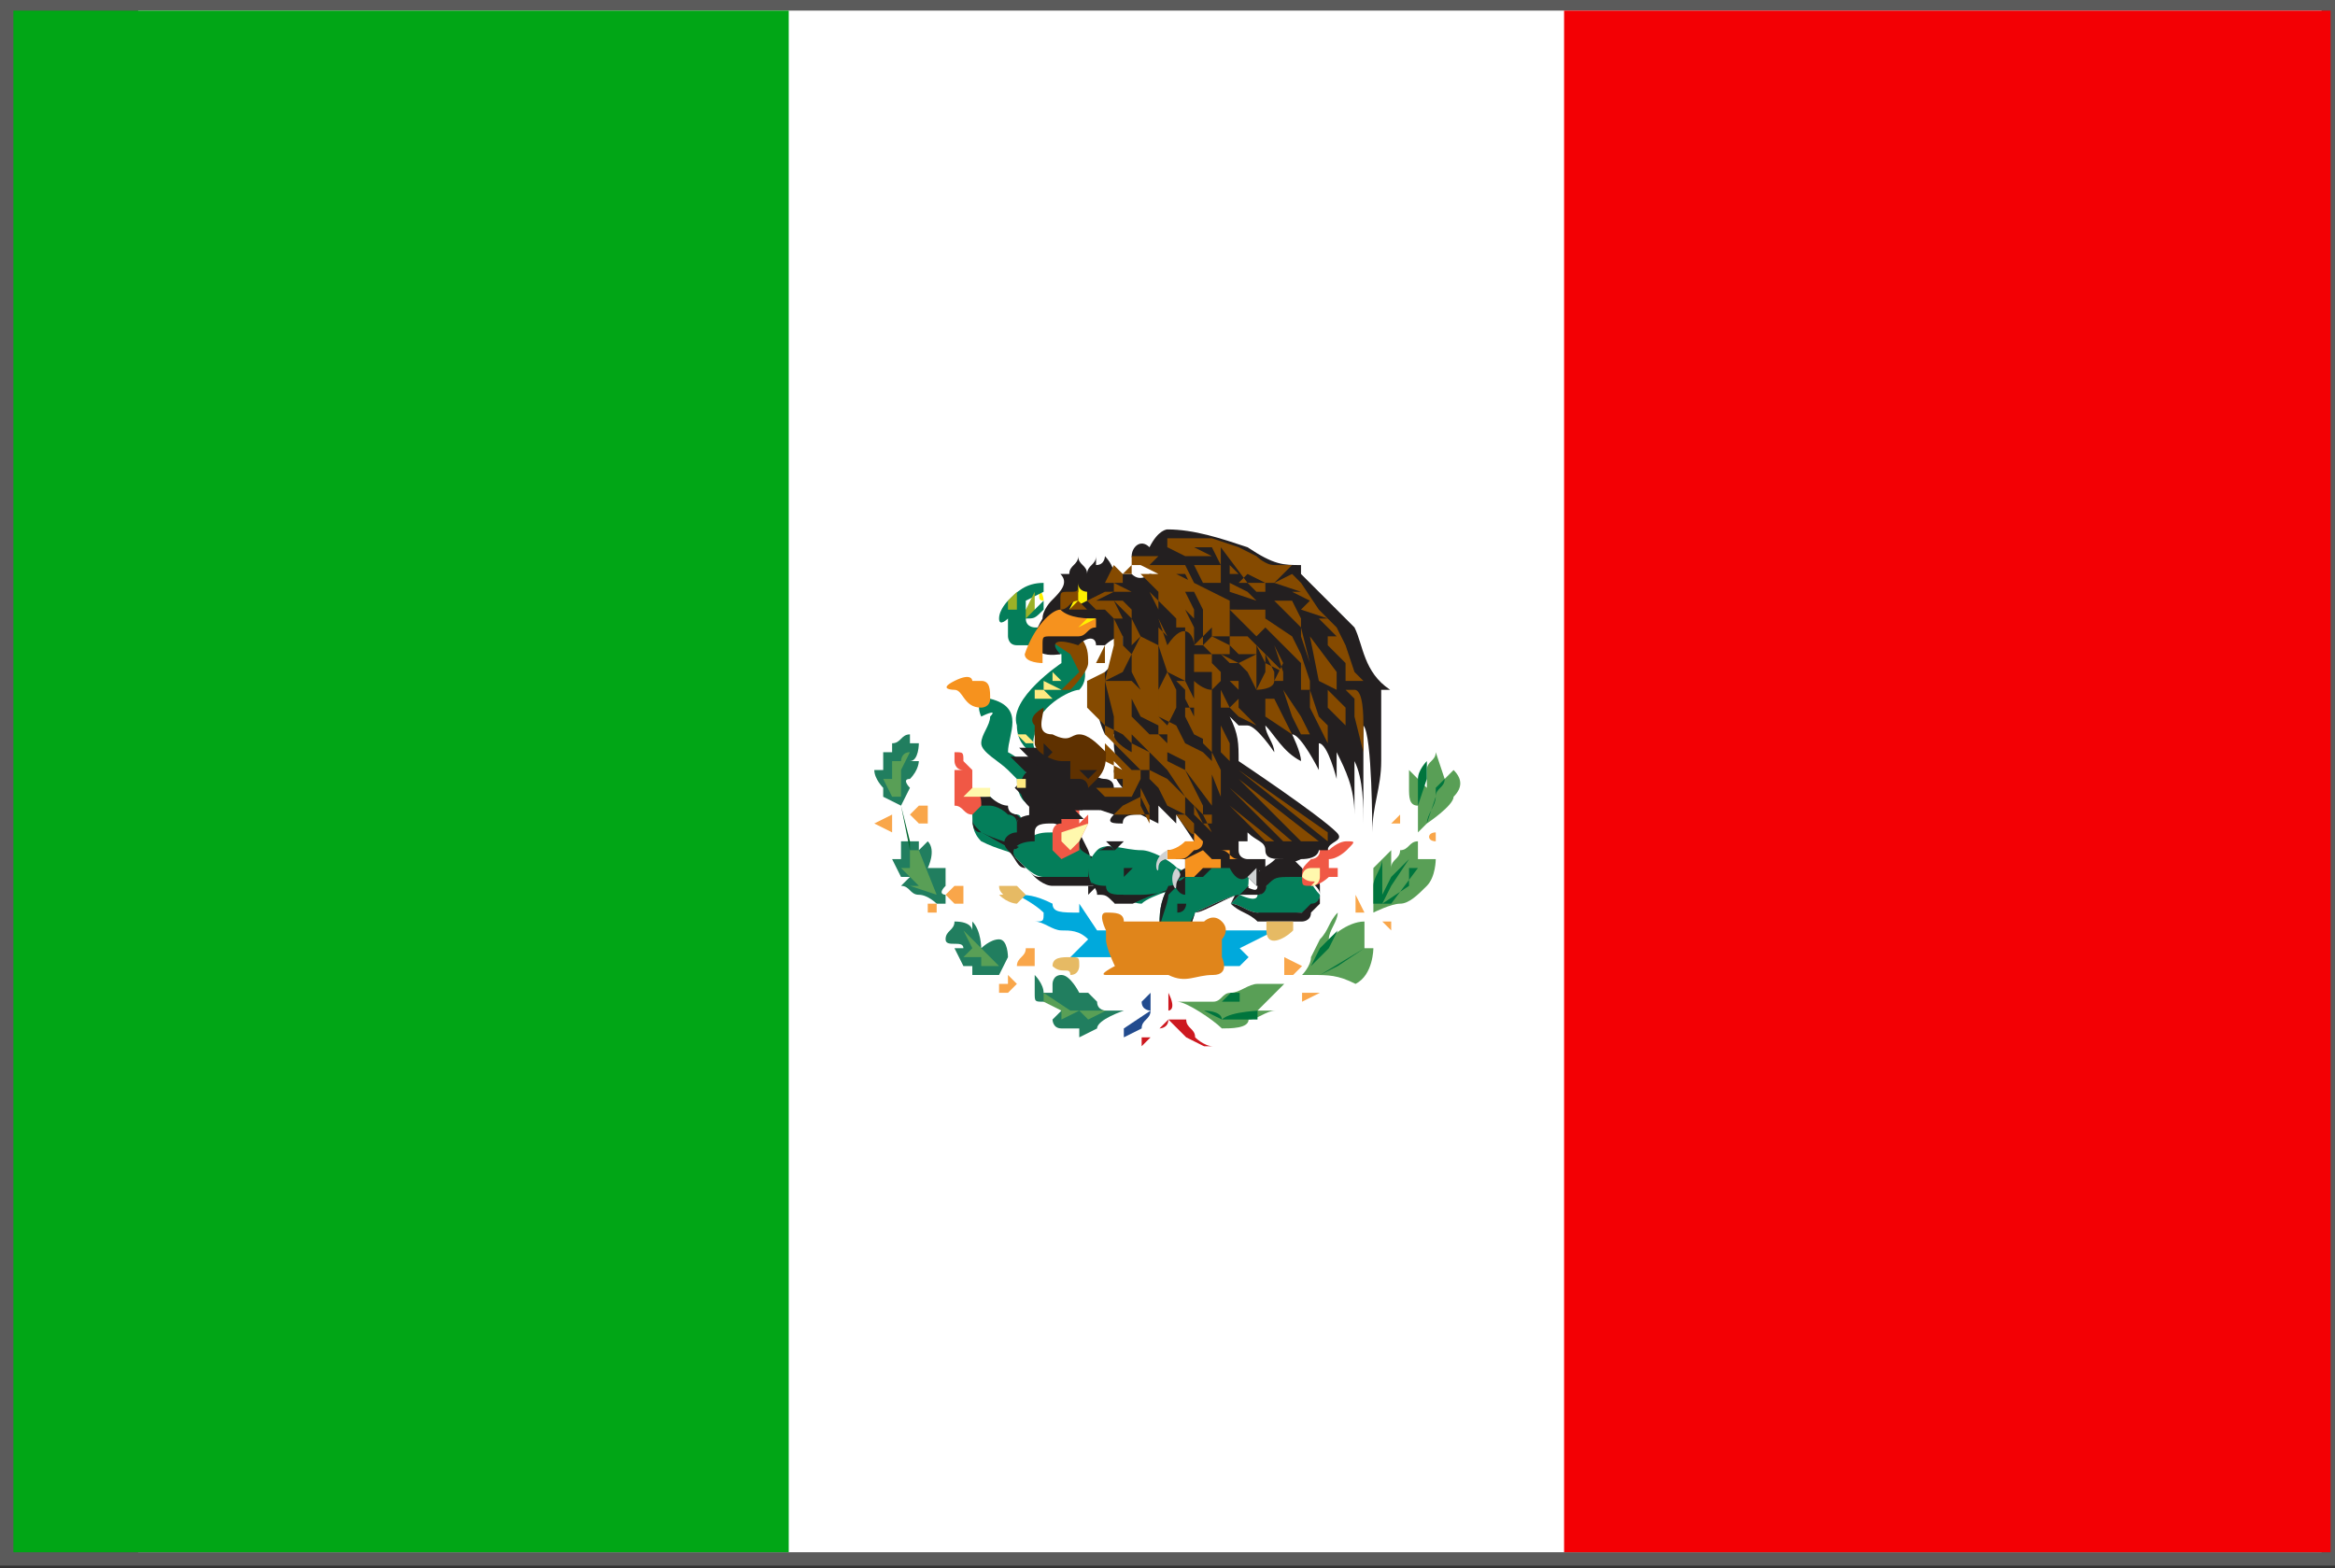 <?xml version="1.0" encoding="utf-8"?>
<!-- Generator: Adobe Illustrator 22.0.1, SVG Export Plug-In . SVG Version: 6.00 Build 0)  -->
<svg version="1.1" id="Capa_1" xmlns="http://www.w3.org/2000/svg" xmlns:xlink="http://www.w3.org/1999/xlink" x="0px" y="0px"
	 viewBox="0 0 26.2 17.6" style="enable-background:new 0 0 26.2 17.6;" xml:space="preserve">
<rect x="0" y="0" width="26.2" height="17.6" fill="#333333" stroke="none"/>
<style type="text/css">
	.st0{fill:none;stroke:#5B5B5B;stroke-width:0.3;stroke-miterlimit:10;}
	.st1{fill:#FFFFFF;}
	.st2{fill:#01A616;}
	.st3{fill:#F30004;}
	.st4{fill:#00A9DC;}
	.st5{fill:#047E5A;}
	.st6{fill:#231F20;}
	.st7{fill:#FFF100;}
	.st8{fill:#854A00;}
	.st9{fill:#F6921E;}
	.st10{fill:#FFEA81;}
	.st11{fill:#9CB127;}
	.st12{fill:#F05845;}
	.st13{fill:#FFF8AD;}
	.st14{fill:#E0851B;}
	.st15{fill:#E6BA64;}
	.st16{fill:#217E5F;}
	.st17{fill:#F9A64A;}
	.st18{fill:#8E5630;}
	.st19{fill:#00652E;}
	.st20{fill:#599F56;}
	.st21{fill:#00753D;}
	.st22{fill:#224B8E;}
	.st23{fill:#CD181F;}
	.st24{fill:#D0D2D3;}
	.st25{fill:#F6921E;stroke:#231F20;stroke-width:0.3;stroke-miterlimit:22.926;}
	.st26{fill:#5F3100;}
</style>
<g id="Grupo_13" transform="translate(0.15 0.119)">
	<rect id="Rectángulo_150" x="0" y="0" class="st0" width="25.9" height="17.3"/>
	<g id="Grupo_12" transform="translate(0)">
		<rect id="Rectángulo_151" x="1.4" y="0" class="st1" width="24.5" height="17.3"/>
		<rect id="Rectángulo_152" x="0" y="0" class="st2" width="8.7" height="17.3"/>
		<rect id="Rectángulo_153" x="17.4" y="0" class="st3" width="8.6" height="17.3"/>
		<g id="Grupo_11" transform="translate(9.66 5.822)">
			<path id="Trazado_98" class="st4" d="M2.7,4.5l-0.2,0L2.3,4.2l0,0.1C2.1,4.3,2,4.3,2,4.2C1.8,4.1,1.7,4.1,1.6,4.1
				c0,0,0.2,0.1,0.3,0.2c0,0.1,0,0.1-0.1,0.1c0.1,0,0.2,0.1,0.3,0.1c0.1,0,0.2,0,0.3,0.1L2.2,4.8c0.1,0,0.1,0,0.2,0h0.3L2.7,4.5z"/>
			<path id="Trazado_99" class="st4" d="M3.8,4.5l0.7,0L4.1,4.7l0.1,0.1L4.1,4.9H3.5L3.8,4.5z"/>
			<path id="Trazado_100" class="st5" d="M4.1,4.1c0,0,0.2,0.1,0.2,0c0.1,0,0.1-0.2,0.2-0.2s0.2-0.1,0.2-0.1C4.9,3.9,4.9,4,5,4.1
				c0,0.1-0.1,0.2-0.2,0.2c-0.1,0-0.3,0.1-0.5,0C4.2,4.3,4.1,4.2,4,4.2L4.1,4.1z"/>
			<path id="Trazado_101" class="st6" d="M4.1,4C4.1,4,4.1,4,4.1,4c0.1,0,0.2,0.1,0.2,0c0,0,0,0,0-0.1c0-0.1,0.1-0.1,0.2-0.2
				c0,0,0.1,0,0.1,0c0,0,0.1,0,0.1,0c0,0,0.1,0.1,0.1,0.1C4.9,4,5,4,5,4.1c0,0,0,0.1-0.1,0.1c0,0-0.1,0.1-0.1,0.1
				c-0.1,0-0.2,0-0.3,0H4.3C4.2,4.3,4.1,4.2,4,4.2l0,0L4.1,4L4.1,4z M4.1,4.1L4.1,4.1L4,4.2c0.1,0.1,0.2,0.1,0.3,0.2
				c0.1,0,0.1,0,0.2,0c0.1,0,0.2,0,0.3,0c0,0,0.1,0,0.1-0.1c0,0,0.1-0.1,0.1-0.1c0-0.1,0-0.1,0-0.2c0-0.1-0.1-0.1-0.1-0.1
				c0,0-0.1,0-0.1,0c0,0-0.1,0-0.1,0C4.5,3.9,4.5,3.9,4.4,4c0,0,0,0.1-0.1,0.1C4.3,4.1,4.2,4.1,4.1,4.1z"/>
			<path id="Trazado_102" class="st5" d="M1.7,3.5c-0.1-0.1,0-0.3-0.1-0.3S1.3,3,1.3,3c-0.1,0-0.2,0.1-0.2,0.2s0,0.2,0.1,0.3
				c0.2,0.1,0.3,0.1,0.5,0.2L1.7,3.5z"/>
			<path id="Trazado_103" class="st6" d="M1.7,3.5c0,0,0-0.1,0-0.1c0-0.1,0-0.1-0.1-0.2c0,0-0.1,0-0.1-0.1C1.4,3.1,1.3,3,1.3,3
				c0,0,0,0-0.1,0c-0.1,0-0.1,0-0.1,0.1v0.1c0,0.1,0,0.1,0.1,0.2c0.2,0.1,0.3,0.1,0.5,0.2L1.7,3.5L1.7,3.5z M1.7,3.4L1.7,3.4
				c0,0,0,0.1,0,0.1l0,0l0,0.1l0,0c-0.2,0-0.3-0.1-0.5-0.2c-0.1,0-0.1-0.1-0.1-0.2V3.2c0-0.1,0.1-0.1,0.1-0.1c0,0,0,0,0.1,0
				c0,0,0.1,0,0.2,0.1c0,0,0.1,0,0.1,0.1C1.6,3.2,1.7,3.3,1.7,3.4L1.7,3.4z"/>
			<path id="Trazado_104" class="st5" d="M2.5,3.7C2.4,3.7,2.4,3.6,2.3,3.5S2.1,3.4,2,3.4c-0.1,0-0.2,0-0.3,0.1S1.5,3.6,1.6,3.7
				c0.1,0.1,0.2,0.2,0.3,0.2c0.2,0,0.4,0,0.6,0L2.5,3.7z"/>
			<path id="Trazado_105" class="st6" d="M2.5,3.7C2.4,3.7,2.4,3.7,2.5,3.7C2.3,3.6,2.3,3.6,2.3,3.5L2.2,3.5C2.1,3.4,2.1,3.3,2,3.3
				H2c-0.1,0-0.2,0-0.2,0.1c0,0,0,0,0,0.1C1.6,3.5,1.5,3.6,1.6,3.7c0.1,0.1,0.1,0.1,0.2,0.2c0,0,0.1,0.1,0.2,0.1c0.1,0,0.5,0,0.6,0
				L2.5,3.7L2.5,3.7z M2.4,3.6L2.4,3.6C2.4,3.7,2.4,3.7,2.4,3.6L2.4,3.6l0.1,0.3l0,0c-0.2,0-0.4,0-0.6,0c-0.1,0-0.1,0-0.2-0.1
				c-0.1,0-0.1-0.1-0.2-0.2c-0.1-0.1,0-0.2,0.1-0.2c0,0,0,0,0-0.1c0-0.1,0.2-0.1,0.2-0.1H2c0.1,0,0.1,0.1,0.2,0.1c0,0,0,0,0.1,0.1
				L2.4,3.6z"/>
			<path id="Trazado_106" class="st5" d="M3.6,3.9L3.4,3.8C3.3,3.7,3.1,3.6,3,3.6c-0.2,0-0.4-0.1-0.5,0C2.5,3.6,2.4,3.7,2.4,3.8
				s0,0.2,0.2,0.3C2.7,4.1,2.9,4.2,3,4.2C3.1,4.1,3.5,4,3.5,4L3.6,3.9z"/>
			<path id="Trazado_107" class="st6" d="M3.6,3.9L3.4,3.8l0,0C3.3,3.7,3.1,3.6,3,3.6c-0.1,0-0.2,0-0.3,0c-0.1,0-0.1,0-0.2,0
				c0,0-0.1,0.1-0.1,0.1c0,0,0,0.1,0,0.1c0,0,0,0,0,0C2.4,4,2.5,4,2.5,4.1c0.1,0,0.1,0,0.2,0.1c0.1,0,0.2,0,0.2,0
				C3.1,4.1,3.4,4,3.5,4L3.6,3.9L3.6,3.9z M3.4,3.8L3.4,3.8l0.2,0.1l0,0L3.5,4l0,0c0,0-0.3,0.1-0.5,0.1c-0.1,0-0.2,0-0.2,0
				c-0.1,0-0.2,0-0.2-0.1C2.4,4,2.4,3.9,2.4,3.9c0,0,0,0,0,0c0-0.1,0-0.1,0-0.2c0,0,0.1-0.1,0.1-0.1c0.1,0,0.1-0.1,0.2,0
				c0.1,0,0.2,0,0.3,0C3.1,3.6,3.3,3.7,3.4,3.8L3.4,3.8z"/>
			<path id="Trazado_108" class="st7" d="M1.8,0.6c0,0,0.1,0.1,0.1,0.2C1.8,0.8,1.9,0.7,1.8,0.6C1.8,0.6,1.8,0.6,1.8,0.6L1.8,0.6z"
				/>
			<path id="Trazado_109" class="st5" d="M1.9,0.7c0,0,0-0.2,0-0.1C1.7,0.6,1.6,0.7,1.5,0.8c0,0-0.1,0.1-0.1,0.2S1.5,1,1.5,1
				c0,0.1,0,0.1,0,0.2c0,0,0,0.1,0.1,0.1h0.3c0.1,0,0.1,0.1,0.2,0.1c0,0,0,0.1,0,0.1c0,0,0,0,0,0c0,0-0.6,0.4-0.5,0.7
				c0,0.3,0.3,0.4,0.5,0.4c0,0-0.4,0-0.3-0.3c0-0.3,0.4-0.5,0.5-0.5c0.1-0.1,0.1-0.3-0.1-0.5c0,0,0,0,0,0C1.9,1.1,1.9,1.1,1.9,1.1
				c0,0,0,0-0.1,0c0,0-0.1,0-0.1-0.1l0,0c0.1,0,0.1,0,0.2-0.1c0,0,0-0.1,0-0.1c0,0-0.1,0.1-0.1,0.1c0,0-0.1,0-0.1,0c0,0,0,0,0-0.1
				L1.9,0.7L1.9,0.7z"/>
			<path id="Trazado_110" class="st8" d="M2.1,1.8c0,0,0.1,0,0.1,0c0,0,0.2-0.2,0.2-0.3c0-0.1,0-0.2-0.1-0.3C2.2,1.1,2.1,1.1,2,1.1
				l-0.1,0l0,0.1l0.3,0.2l0.1,0.2L2.1,1.8z"/>
			<path id="Trazado_111" class="st5" d="M1.9,2.9c-0.1,0-0.1,0-0.1,0c0-0.1-0.1-0.1-0.1-0.2c0-0.1-0.2-0.2-0.2-0.2
				c0-0.2,0.2-0.5-0.2-0.6c-0.2,0-0.1,0.2-0.1,0.2S1.4,2,1.3,2.1C1.3,2.2,1.2,2.3,1.2,2.4c0,0.1,0.2,0.2,0.3,0.3
				c0,0,0.1,0.1,0.1,0.1c0,0.3,0.2,0.4,0.5,0.2C2.3,2.9,1.9,2.9,1.9,2.9z"/>
			<path id="Trazado_112" class="st9" d="M1.2,2c0,0,0.1,0,0.1-0.1c0-0.1,0-0.2-0.1-0.2c0,0,0,0-0.1,0c0,0,0-0.1-0.2,0s0,0.1,0,0.1
				C1,1.8,1,2,1.2,2C1.1,1.9,1.1,2,1.2,2z"/>
			<path id="Trazado_113" class="st10" d="M1,1.8L1,1.8L1,1.8L1,1.8z"/>
			<path id="Trazado_114" class="st10" d="M1.1,1.8L1.1,1.8L1.1,1.8L1.1,1.8L1.1,1.8z"/>
			<path id="Trazado_115" class="st10" d="M1.2,1.8L1.2,1.8L1.2,1.8L1.2,1.8z"/>
			<path id="Trazado_116" class="st10" d="M1.3,1.9l0.1,0L1.3,1.9L1.3,1.9L1.3,1.9L1.3,1.9z"/>
			<path id="Trazado_117" class="st10" d="M1.4,2L1.4,2l0.1-0.1L1.4,2L1.4,2L1.4,2z"/>
			<path id="Trazado_118" class="st10" d="M1.4,2.1L1.4,2.1L1.4,2.1L1.4,2.1L1.4,2.1L1.4,2.1z"/>
			<path id="Trazado_119" class="st10" d="M1.3,2.1L1.3,2.1l0.1,0L1.3,2.1L1.3,2.1z"/>
			<path id="Trazado_120" class="st10" d="M1.4,2.2L1.4,2.2l-0.1,0L1.4,2.2L1.4,2.2z"/>
			<path id="Trazado_121" class="st10" d="M1.3,2.2l0.1,0l0.1,0L1.3,2.2L1.3,2.2z"/>
			<path id="Trazado_122" class="st10" d="M1.4,2.3H1.3H1.4L1.4,2.3z"/>
			<path id="Trazado_123" class="st10" d="M1.3,2.4L1.3,2.4L1.3,2.4L1.3,2.4z"/>
			<path id="Trazado_124" class="st10" d="M1.4,2.5l0,0.1L1.4,2.5L1.4,2.5L1.4,2.5z"/>
			<path id="Trazado_125" class="st10" d="M1.5,2.7L1.5,2.7L1.5,2.7l0-0.1L1.5,2.7L1.5,2.7L1.5,2.7z"/>
			<path id="Trazado_126" class="st10" d="M1.5,2.5L1.5,2.5L1.5,2.5L1.5,2.5z"/>
			<path id="Trazado_127" class="st10" d="M1.5,2.7L1.5,2.7L1.5,2.7L1.5,2.7z"/>
			<path id="Trazado_128" class="st10" d="M1.7,2.9L1.7,2.9l0,0.1L1.7,2.9L1.7,2.9z"/>
			<path id="Trazado_129" class="st10" d="M1.8,3L1.8,3L1.8,3.1l0-0.1L1.8,3L1.8,3L1.8,3z"/>
			<path id="Trazado_130" class="st10" d="M1.7,3L1.7,3L1.7,3L1.7,3L1.7,3z"/>
			<path id="Trazado_131" class="st10" d="M2.1,1.5L2.1,1.5l0.2,0.1L2.1,1.5L2.1,1.5L2.1,1.5z"/>
			<path id="Trazado_132" class="st10" d="M2,1.6l0,0.1h0.1l0,0L2,1.6L2,1.6z"/>
			<path id="Trazado_133" class="st10" d="M1.9,1.7l0,0.1l0.2,0L1.9,1.7L1.9,1.7l0.1,0L1.9,1.7L1.9,1.7z"/>
			<path id="Trazado_134" class="st10" d="M1.8,1.9L1.8,1.9l0-0.1l0.1,0L2,1.9L1.8,1.9L1.8,1.9z"/>
			<path id="Trazado_135" class="st10" d="M1.7,1.9L1.7,1.9L1.7,1.9L1.7,1.9l0.1,0l0,0.1l0-0.1L1.7,1.9L1.7,1.9z"/>
			<path id="Trazado_136" class="st10" d="M1.6,1.2h0.1H1.6L1.6,1.2z"/>
			<path id="Trazado_137" class="st10" d="M1.8,1.2L1.8,1.2L1.8,1.2L1.8,1.2z"/>
			<path id="Trazado_138" class="st10" d="M1.7,1.1l0,0.1L1.7,1.1l-0.1,0L1.7,1.1L1.7,1.1L1.7,1.1z"/>
			<path id="Trazado_139" class="st10" d="M1.5,1L1.5,1l0.1,0L1.5,1L1.5,1L1.5,1z"/>
			<path id="Trazado_140" class="st6" d="M1.7,0.7L1.7,0.7L1.7,0.7L1.7,0.7z"/>
			<path id="Trazado_141" class="st11" d="M1.8,0.6L1.8,0.6L1.8,0.7L1.8,0.6z"/>
			<path id="Trazado_142" class="st11" d="M1.6,0.7L1.5,0.8c0,0,0,0.1,0,0.1h0.1L1.6,0.7L1.6,0.7z"/>
			<path id="Trazado_143" class="st11" d="M1.8,0.7L1.7,0.9l0,0.1l0.1-0.1L1.8,0.7z"/>
			<path id="Trazado_144" class="st11" d="M1.7,0.9L1.7,0.9L1.7,0.9C1.7,1,1.7,0.9,1.7,0.9z"/>
			<path id="Trazado_145" class="st6" d="M2.1,1.3L2.1,1.3L2.1,1.3L2.1,1.3z"/>
			<path id="Trazado_146" class="st6" d="M2.2,1.3C2.2,1.3,2.3,1.3,2.2,1.3L2.2,1.3L2.2,1.3z"/>
			<path id="Trazado_147" class="st6" d="M2.3,1.4L2.3,1.4L2.3,1.4L2.3,1.4z"/>
			<path id="Trazado_148" class="st6" d="M2.3,1.6L2.3,1.6L2.3,1.6L2.3,1.6L2.3,1.6z"/>
			<path id="Trazado_149" class="st5" d="M3.2,4.5c0-0.2,0-0.3,0.1-0.5C3.4,4,3.5,3.9,3.6,3.8l0.3-0.1l0.2,0c0,0,0.1,0.1,0.1,0.2
				c0,0.1,0,0.2-0.1,0.2c-0.1,0-0.5,0.2-0.5,0.2L3.5,4.6L3.2,4.5z"/>
			<path id="Trazado_150" class="st6" d="M3.2,4.5c0-0.2,0-0.3,0.1-0.5C3.4,4,3.5,3.9,3.6,3.8l0,0l0.3-0.1l0,0l0.2,0l0,0
				c0,0,0.1,0.1,0.1,0.2c0,0,0,0.1,0,0.1c0,0,0,0.1-0.1,0.1l0,0c-0.1,0-0.4,0.2-0.5,0.2L3.5,4.6l0,0L3.2,4.5L3.2,4.5z M3.3,4.1
				L3.3,4.1C3.3,4.2,3.2,4.4,3.2,4.5l0.3,0l0.1-0.2l0,0c0,0,0.4-0.2,0.5-0.2c0,0,0.1-0.1,0.1-0.1c0,0,0-0.1,0-0.1
				c0-0.1-0.1-0.2-0.1-0.2l-0.2,0L3.6,3.8C3.5,3.9,3.4,4,3.3,4.1z"/>
			<path id="Trazado_151" class="st6" d="M3.1,3.9L3.1,3.9L3,3.9L3.1,3.9L3.1,3.9z"/>
			<path id="Trazado_152" class="st6" d="M2.8,3.8c0,0,0.1,0,0.1,0L2.8,3.9L2.8,3.8z"/>
			<path id="Trazado_153" class="st6" d="M2.6,3.9c0,0,0.1,0,0.1,0L2.6,3.9L2.6,3.9z"/>
			<path id="Trazado_154" class="st6" d="M2.8,3.6C2.8,3.6,2.8,3.7,2.8,3.6l0.1,0L2.8,3.6z"/>
			<path id="Trazado_155" class="st6" d="M3,3.7C3,3.7,3.1,3.7,3,3.7L3,3.7L3,3.7z"/>
			<path id="Trazado_156" class="st6" d="M2.6,3.5c0,0,0.1,0.1,0.1,0.1c0,0,0.1-0.1,0.1-0.1L2.6,3.5z"/>
			<path id="Trazado_157" class="st6" d="M2.5,4H2.4c0,0,0,0.1,0,0.1C2.4,4.1,2.5,4,2.5,4z"/>
			<path id="Trazado_158" class="st6" d="M2.7,4.2c0,0,0.1-0.1,0.1-0.1c0,0-0.1,0-0.1,0C2.7,4.1,2.7,4.2,2.7,4.2z"/>
			<path id="Trazado_159" class="st6" d="M3.1,4.1C3.1,4.2,3.1,4.2,3.1,4.1L3.1,4.1L3.1,4.1z"/>
			<path id="Trazado_160" class="st6" d="M3.4,4.3c0,0,0-0.1,0-0.1c0,0,0.1,0,0.1,0S3.5,4.3,3.4,4.3L3.4,4.3z"/>
			<path id="Trazado_161" class="st6" d="M3.7,4.1L3.7,4.1L3.7,4.1L3.7,4.1z"/>
			<path id="Trazado_162" class="st6" d="M3.9,4.1C3.9,4.1,3.9,4.1,3.9,4.1l0.1,0L3.9,4.1z"/>
			<path id="Trazado_163" class="st6" d="M4,4C4,4,4,4,4,4l0.1,0L4,4L4,4z"/>
			<path id="Trazado_164" class="st6" d="M3.8,4.2L3.8,4.2L3.8,4.2L3.8,4.2z"/>
			<path id="Trazado_165" class="st6" d="M3.3,4.1C3.3,4.1,3.4,4.1,3.3,4.1L3.3,4.1L3.3,4.1z"/>
			<path id="Trazado_166" class="st6" d="M4.2,4.2c0,0,0,0.1,0,0.1L4.2,4.2L4.2,4.2z"/>
			<path id="Trazado_167" class="st6" d="M4.3,4.1L4.3,4.1L4.3,4.1L4.3,4.1z"/>
			<path id="Trazado_168" class="st6" d="M4.5,4.1L4.5,4.1L4.5,4.1L4.5,4.1z"/>
			<path id="Trazado_169" class="st6" d="M4.7,4L4.7,4L4.7,4L4.7,4z"/>
			<path id="Trazado_170" class="st6" d="M4.6,3.9L4.6,3.9L4.6,3.9L4.6,3.9L4.6,3.9z"/>
			<path id="Trazado_171" class="st6" d="M4.7,4.2C4.7,4.3,4.7,4.3,4.7,4.2L4.7,4.2L4.7,4.2z"/>
			<path id="Trazado_172" class="st6" d="M4.9,4.1L4.9,4.1L5,4.2L4.9,4.1L4.9,4.1z"/>
			<path id="Trazado_173" class="st6" d="M4.7,4.1L4.7,4.1l0.1,0L4.7,4.1L4.7,4.1z"/>
			<path id="Trazado_174" class="st6" d="M4.7,3.7l0,0.1L4.7,3.7L4.7,3.7z"/>
			<path id="Trazado_175" class="st6" d="M2.5,3.8L2.5,3.8L2.5,3.8L2.5,3.8z"/>
			<path id="Trazado_176" class="st6" d="M2.2,3.9L2.2,3.9L2.2,3.9L2.2,3.9z"/>
			<path id="Trazado_177" class="st6" d="M2,3.9C2,3.9,2.1,3.9,2,3.9L2,3.9L2,3.9z"/>
			<path id="Trazado_178" class="st6" d="M1.8,3.7C1.8,3.7,1.8,3.8,1.8,3.7h0.1H1.8z"/>
			<path id="Trazado_179" class="st6" d="M1.9,4L1.9,4L1.9,4L1.9,4L1.9,4z"/>
			<path id="Trazado_180" class="st6" d="M1.7,3.6L1.7,3.6L1.7,3.6L1.7,3.6z"/>
			<path id="Trazado_181" class="st6" d="M1.9,3.5L1.9,3.5L1.9,3.5L1.9,3.5z"/>
			<path id="Trazado_182" class="st6" d="M1.6,3.8L1.6,3.8L1.6,3.8L1.6,3.8z"/>
			<path id="Trazado_183" class="st6" d="M1.2,3.3L1.2,3.3L1.2,3.3L1.2,3.3z"/>
			<path id="Trazado_184" class="st6" d="M1,3.3l0.1,0.1l0,0L1,3.3z"/>
			<path id="Trazado_185" class="st6" d="M1.2,3.5L1.2,3.5L1.2,3.5L1.2,3.5z"/>
			<path id="Trazado_186" class="st6" d="M1.5,3.6L1.5,3.6L1.5,3.6L1.5,3.6z"/>
			<path id="Trazado_187" class="st6" d="M1.5,3.4L1.5,3.4L1.5,3.4L1.5,3.4z"/>
			<path id="Trazado_188" class="st6" d="M1.5,3.2L1.5,3.2L1.5,3.2L1.5,3.2z"/>
			<path id="Trazado_189" class="st6" d="M1.4,3.2L1.4,3.2L1.4,3.2L1.4,3.2z"/>
			<path id="Trazado_190" class="st6" d="M1.7,3.3L1.7,3.3L1.7,3.3L1.7,3.3z"/>
			<path id="Trazado_191" class="st6" d="M1.8,3.3L1.8,3.3L1.8,3.3L1.8,3.3z"/>
			<path id="Trazado_192" class="st12" d="M0.9,3C0.9,3,0.9,3,0.9,3c0,0.1,0,0.1,0,0.1c0.1,0,0.1,0.1,0.2,0.1l0.1-0.1
				c0-0.1,0-0.1-0.1-0.2c0,0,0-0.1,0-0.1l0-0.1H1.1L1.1,2.8l0-0.1c0,0-0.1-0.1-0.1-0.1c0-0.1,0-0.1-0.1-0.1c0,0,0,0.1,0,0.1
				c0,0,0,0.1,0.1,0.1l-0.1,0L0.9,3L0.9,3L0.9,3L0.9,3z"/>
			<path id="Trazado_193" class="st13" d="M0.9,2.8C0.9,2.8,0.9,2.8,0.9,2.8c0.1,0,0.1,0,0.1,0L0.9,2.8L0.9,2.8z"/>
			<path id="Trazado_194" class="st13" d="M1,2.8L1,2.8l0.1,0.1L1,2.8L1,2.8L1,2.8z"/>
			<path id="Trazado_195" class="st13" d="M1.1,2.7L1.1,2.7L1.1,2.7L1.1,2.7L1.1,2.7z"/>
			<path id="Trazado_196" class="st13" d="M1.1,2.9L1.1,2.9l0.2,0l0,0.1l-0.1,0L1,3L1.1,2.9L1.1,2.9z"/>
			<path id="Trazado_197" class="st12" d="M2,3.6c0-0.1,0-0.1,0-0.2c0,0,0-0.1,0.1-0.1c0,0,0-0.1,0-0.1s0.1,0,0.1,0v0l0,0h0
				c0,0,0-0.1,0.1-0.1s0,0,0,0L2.3,3.2l0,0l0,0.1l0.1-0.1l0,0.1L2.3,3.5l0,0c0,0,0,0.1,0,0.1L2.1,3.7L2,3.6z"/>
			<path id="Trazado_198" class="st13" d="M2.1,3.3L2.1,3.3L2.1,3.3L2.1,3.3L2.1,3.3z"/>
			<path id="Trazado_199" class="st13" d="M2.2,3.3L2.2,3.3L2.2,3.3L2.2,3.3L2.2,3.3L2.2,3.3z"/>
			<path id="Trazado_200" class="st13" d="M2.3,3.4L2.3,3.4L2.3,3.4L2.3,3.4L2.3,3.4z"/>
			<path id="Trazado_201" class="st13" d="M2.1,3.4l0,0.1l0.1,0.1l0.1-0.1l0.1-0.2L2.1,3.4L2.1,3.4z"/>
			<path id="Trazado_202" class="st13" d="M2.3,3.2L2.3,3.2L2.3,3.2L2.3,3.2z"/>
			<path id="Trazado_203" class="st12" d="M4.8,3.9c0-0.1,0-0.1,0.1-0.2c0,0,0.1,0,0.1-0.1l0,0c0,0,0-0.1,0-0.1c0,0,0.1,0.1,0.1,0.1
				s0,0,0,0s0.1-0.1,0.2-0.1s0.1,0,0,0.1c0,0-0.1,0.1-0.2,0.1c0,0,0,0.1,0,0.1s0.1,0,0.1,0l0,0.1l-0.1,0v0C5.1,3.9,5,4,4.9,4
				C4.8,4,4.8,4,4.8,3.9z"/>
			<path id="Trazado_204" class="st13" d="M5,3.7L5,3.7L5,3.7L5,3.7L5,3.7z"/>
			<path id="Trazado_205" class="st13" d="M5.1,3.8C5.1,3.8,5.1,3.7,5.1,3.8L5.1,3.8L5.1,3.8L5.1,3.8z"/>
			<path id="Trazado_206" class="st13" d="M5.1,3.8L5.1,3.8L5.1,3.8L5.1,3.8L5.1,3.8z"/>
			<path id="Trazado_207" class="st13" d="M4.8,3.9c0,0,0-0.1,0.1-0.1c0,0,0.1,0,0.1,0l0,0v0.1c0,0,0,0.1-0.1,0.1
				C5,3.9,4.9,4,4.8,3.9L4.8,3.9z"/>
			<path id="Trazado_208" class="st13" d="M5.2,3.7c0,0,0.1-0.1,0.1-0.1l0,0L5.2,3.7C5.3,3.7,5.2,3.7,5.2,3.7z"/>
			<path id="Trazado_209" class="st14" d="M2.8,4.4c0.2,0,0.3,0,0.5,0c0.1,0,0.4,0,0.4,0s0.1-0.1,0.2,0s0,0.2,0,0.2
				c0,0.1,0,0.1,0,0.2C3.9,4.8,4,5,3.8,5C3.6,5,3.5,5.1,3.3,5C3.1,5,2.8,5,2.8,5S2.7,5,2.6,5s0.1-0.1,0.1-0.1S2.6,4.7,2.6,4.6
				c0-0.1,0-0.1,0-0.1s-0.1-0.2,0-0.2C2.7,4.3,2.8,4.3,2.8,4.4z"/>
			<path id="Trazado_210" class="st15" d="M1.4,4c0.1,0,0.2,0,0.2,0c0,0,0.1,0.1,0.1,0.1L1.6,4.2c0,0-0.1,0-0.2-0.1
				C1.5,4.1,1.4,4.1,1.4,4z"/>
			<path id="Trazado_211" class="st15" d="M2,4.9c0-0.1,0.1-0.1,0.2-0.1c0.1,0,0.1,0,0.1,0.1c0,0,0,0.1-0.1,0.1C2.2,4.9,2.1,5,2,4.9
				L2,4.9z"/>
			<path id="Trazado_212" class="st15" d="M4.4,4.5c0,0,0-0.1,0-0.1c0.1,0,0.2,0,0.3,0c0,0,0,0.1,0,0.1l0,0C4.6,4.6,4.4,4.7,4.4,4.5
				z"/>
			<path id="Trazado_213" class="st16" d="M0.3,3.1L0.1,3l0-0.1C0.1,2.9,0,2.8,0,2.7l0.1,0l0-0.1l0-0.1c0,0,0.1,0,0.1,0
				c0,0,0-0.1,0-0.1c0.1,0,0.1-0.1,0.2-0.1c0,0,0,0.1,0,0.1s0.1,0,0.1,0s0,0.2-0.1,0.2c-0.1,0,0.1,0,0.1,0s0,0.1-0.1,0.2
				c-0.1,0,0,0.1,0,0.1L0.3,3.1L0.3,3.1z"/>
			<path id="Trazado_214" class="st16" d="M0.5,3.5L0.3,3.5c0,0,0,0.1,0,0.1c0,0,0,0.1,0,0.1l-0.1,0l0.1,0.2c0,0,0.1,0,0.1,0
				c0,0,0,0,0,0c0,0,0,0,0,0L0.3,4c0.1,0,0.1,0.1,0.2,0.1c0.1,0,0.2,0.1,0.2,0.1h0.1l0-0.1c0,0-0.1,0,0-0.1c0-0.1,0-0.1,0-0.2
				L0.6,3.8c0,0,0.1-0.2,0-0.3L0.5,3.6L0.5,3.5L0.5,3.5z"/>
			<path id="Trazado_215" class="st16" d="M0.9,4.4c0,0.1-0.1,0.1-0.1,0.2S1,4.6,1,4.7l-0.1,0L1,4.9h0.1l0,0.1L1,5l0,0l0.2,0l0.2,0
				L1.5,4.8h0c0,0,0-0.2-0.1-0.2S1.2,4.7,1.2,4.7s0-0.2-0.1-0.3L1.1,4.5C1.1,4.5,1.1,4.4,0.9,4.4z"/>
			<path id="Trazado_216" class="st16" d="M1.8,5L1.8,5c0,0.1,0,0.2,0,0.2c0,0.1,0,0.1,0.1,0.1c0,0,0,0,0,0c0.1,0,0.1,0,0.2,0.1
				L2,5.5c0,0,0,0.1,0.1,0.1c0,0,0,0,0,0c0.1,0,0.1,0,0.2,0h0.1L2.3,5.6v0.1c0,0,0.2-0.1,0.2-0.1c0-0.1,0.3-0.2,0.3-0.2
				s-0.2,0-0.2,0c0,0-0.1,0-0.1-0.1c0,0-0.1-0.1-0.1-0.1S2.3,5.2,2.3,5.2S2.2,5,2.1,5S2,5.1,2,5.1l0,0.1c0,0-0.1,0-0.1,0
				C1.9,5.1,1.8,5,1.8,5z"/>
			<path id="Trazado_217" class="st17" d="M0.2,3.2L0.2,3.2L0.2,3.2v0.2L0,3.3L0.2,3.2L0.2,3.2L0.2,3.2L0.2,3.2L0.2,3.2z"/>
			<path id="Trazado_218" class="st17" d="M0.5,3.3L0.4,3.2l0.1-0.1l0.1,0l0,0l0,0l0,0.1l0,0l0,0.1L0.5,3.3L0.5,3.3z"/>
			<path id="Trazado_219" class="st17" d="M0.8,4.1L0.8,4.1L0.9,4H1l0,0.1l0,0.1l-0.1,0L0.8,4.1L0.8,4.1z"/>
			<path id="Trazado_220" class="st17" d="M0.7,4.2L0.7,4.2l0,0.1l0,0H0.6l0,0l0-0.1h0L0.7,4.2L0.7,4.2L0.7,4.2z"/>
			<path id="Trazado_221" class="st17" d="M1.6,4.9L1.6,4.9h0.2l0-0.1l0-0.1l0,0l-0.1,0l0,0C1.7,4.8,1.6,4.8,1.6,4.9
				C1.6,4.9,1.6,4.9,1.6,4.9z"/>
			<path id="Trazado_222" class="st17" d="M1.6,5.1L1.5,5v0.1l-0.1,0l0,0.1l0.1,0L1.6,5.1L1.6,5.1z"/>
			<path id="Trazado_223" class="st18" d="M1.7,4.9l0.1,0.2L1.7,4.9L1.7,4.9z"/>
			<path id="Trazado_224" class="st18" d="M1.6,5.1l0.2,0L1.6,5.1L1.6,5.1z"/>
			<path id="Trazado_225" class="st18" d="M0.7,4.3l0.2,0L0.7,4.3L0.7,4.3z"/>
			<path id="Trazado_226" class="st18" d="M0.9,4.1l0,0.2L0.9,4.1L0.9,4.1z"/>
			<path id="Trazado_227" class="st18" d="M0.2,3.3l0.2,0.1L0.2,3.3L0.2,3.3z"/>
			<path id="Trazado_228" class="st18" d="M0.5,3.3L0.4,3.4L0.5,3.3L0.5,3.3z"/>
			<path id="Trazado_229" class="st19" d="M0.3,3.1l0.1,0.5l0-0.1L0.3,3.1z"/>
			<path id="Trazado_230" class="st19" d="M0.9,4.5L0.7,4.1L0.9,4.5L0.9,4.5z"/>
			<path id="Trazado_231" class="st19" d="M1.8,5.1L1.4,4.9l0,0L1.8,5.1L1.8,5.1z"/>
			<path id="Trazado_232" class="st19" d="M2.6,5.3l0.4,0L2.6,5.3L2.6,5.3z"/>
			<path id="Trazado_233" class="st20" d="M6.1,3.4c0-0.1,0-0.2,0-0.3C6,3.1,6,3,6,2.9l0-0.2l0.2,0.2c0-0.1,0-0.1,0-0.2
				c0-0.1,0.1-0.1,0.1-0.2l0.1,0.3l0.1-0.1c0.1,0.1,0.1,0.2,0,0.3c0,0.1-0.3,0.3-0.3,0.3L6.1,3.4L6.1,3.4z"/>
			<path id="Trazado_234" class="st21" d="M6,2.8C6,2.9,6,3,6,3c0,0,0,0.1,0,0.1l0-0.2L6,2.8z"/>
			<path id="Trazado_235" class="st21" d="M6.2,2.6c0,0-0.1,0.1-0.1,0.2c0,0,0,0.3,0,0.3l0.1-0.3L6.2,2.6L6.2,2.6z"/>
			<path id="Trazado_236" class="st21" d="M6.4,2.8c0,0.1-0.1,0.1-0.1,0.2c0,0.1-0.1,0.2-0.1,0.3L6.3,3l0-0.1L6.4,2.8z"/>
			<path id="Trazado_237" class="st20" d="M5.8,3.6C5.7,3.7,5.7,3.7,5.6,3.8c0,0.1,0,0.2,0,0.3c0,0.1,0,0.2,0,0.2s0.2-0.1,0.3-0.1
				C6,4.2,6.1,4.1,6.2,4s0.1-0.3,0.1-0.3L6.1,3.7l0-0.2C6,3.5,6,3.6,5.9,3.6c0,0.1-0.1,0.1-0.1,0.2C5.8,3.7,5.8,3.7,5.8,3.6
				C5.9,3.6,5.8,3.6,5.8,3.6z"/>
			<path id="Trazado_238" class="st21" d="M5.7,3.7c0,0.1-0.1,0.2-0.1,0.3c0,0.1,0,0.1,0,0.2c0.1,0,0.1,0,0.2,0c0,0,0.3-0.4,0.3-0.4
				l-0.1,0L6,4L5.7,4.2L5.8,4L6,3.7L5.8,3.9L5.7,4.1l0-0.3L5.7,3.7z"/>
			<path id="Trazado_239" class="st20" d="M4.8,5C4.8,5,4.9,4.9,4.9,4.8c0,0,0.1-0.2,0.1-0.2c0.1-0.1,0.1-0.2,0.2-0.3h0
				c0,0.1-0.1,0.2-0.1,0.3c0,0,0.2-0.2,0.4-0.2L5.5,4.7l0.1,0c0,0,0,0.3-0.2,0.4C5.2,5,5.1,5,4.9,5L4.8,5L4.8,5z"/>
			<path id="Trazado_240" class="st21" d="M5.2,4.5L5,4.7L4.9,4.9l0.2-0.2C5.1,4.7,5.2,4.5,5.2,4.5z"/>
			<path id="Trazado_241" class="st21" d="M5.5,4.5L5.3,4.6L5.2,4.7L5,4.8l0.2-0.1l0.1-0.1L5.5,4.5z"/>
			<path id="Trazado_242" class="st21" d="M5.5,4.7L5,5l0.2-0.1L5.5,4.7z"/>
			<path id="Trazado_243" class="st20" d="M3.4,5.3h0.4c0.1,0,0.1-0.1,0.2-0.1L4.4,5L4,5.2c0.1,0,0.2-0.1,0.3-0.1c0.1,0,0.2,0,0.3,0
				L4.3,5.4l0.2,0c-0.1,0-0.2,0.1-0.3,0.1C4.2,5.6,4,5.6,3.9,5.6C3.8,5.5,3.5,5.3,3.4,5.3L3.4,5.3L3.4,5.3z"/>
			<path id="Trazado_244" class="st21" d="M3.9,5.5L3.9,5.5c0.1,0,0.4,0,0.4,0c0,0,0,0,0-0.1C4.4,5.4,4,5.4,3.9,5.5
				c0-0.1-0.2-0.1-0.2-0.1L3.9,5.5z"/>
			<path id="Trazado_245" class="st21" d="M4.4,5.2C4.3,5.2,4,5.2,4,5.2L3.9,5.3c0,0-0.3,0-0.3,0s0.3,0,0.3,0h0.2l0-0.1L4.4,5.2z"/>
			<path id="Trazado_246" class="st22" d="M3.1,5.2c0,0.1,0,0.1,0,0.2c0,0-0.1,0-0.1-0.1c0,0,0,0,0,0C3,5.3,3.1,5.2,3.1,5.2z"/>
			<path id="Trazado_247" class="st23" d="M3.3,5.2c0,0.1,0,0.2,0,0.2S3.4,5.4,3.3,5.2C3.3,5.3,3.3,5.2,3.3,5.2z"/>
			<path id="Trazado_248" class="st22" d="M3.1,5.4C3.1,5.5,3.1,5.5,3.1,5.4c0,0.1-0.1,0.1-0.1,0.2L2.8,5.7l0-0.1L3.1,5.4z"/>
			<path id="Trazado_249" class="st23" d="M3.3,5.5c0,0-0.2,0.2-0.2,0.2L3,5.7l0,0.1c0,0,0.1-0.1,0.2-0.2C3.2,5.6,3.3,5.6,3.3,5.5
				c0.1,0.1,0.1,0.1,0.2,0.2l0.2,0.1h0.1c-0.1,0-0.2-0.1-0.2-0.1c0-0.1-0.1-0.1-0.1-0.2L3.3,5.5z"/>
			<path id="Trazado_250" class="st17" d="M4.6,4.8l0,0.2l0.1,0l0.1-0.1L4.6,4.8z"/>
			<path id="Trazado_251" class="st17" d="M4.8,5.2l0,0.1L5,5.2H4.8L4.8,5.2z"/>
			<path id="Trazado_252" class="st17" d="M5.4,4.1c0,0.1,0,0.1,0,0.2l0.1,0L5.4,4.1L5.4,4.1z"/>
			<path id="Trazado_253" class="st17" d="M5.7,4.4L5.7,4.4l0.1,0l0,0.1L5.7,4.4L5.7,4.4L5.7,4.4z"/>
			<path id="Trazado_254" class="st17" d="M5.9,3.2L5.9,3.2l0,0.1l-0.1,0l0,0L5.9,3.2L5.9,3.2z"/>
			<path id="Trazado_255" class="st17" d="M6.3,3.4L6.3,3.4L6.3,3.5C6.2,3.5,6.2,3.4,6.3,3.4z"/>
			<g id="Grupo_10" transform="translate(1.788)">
				<path id="Trazado_256" class="st6" d="M0.3,1.4c0,0-0.5,0.1-0.2-0.4c0-0.1,0.1-0.2,0.1-0.2c0.1-0.1,0.2-0.2,0.1-0.3
					c0,0,0.1,0,0.1,0c0-0.1,0.1-0.1,0.1-0.2c0,0.1,0.1,0.1,0.1,0.2c0-0.1,0.1-0.1,0.1-0.2c0,0,0,0.1,0,0.1c0.1,0,0.1-0.1,0.1-0.1
					c0,0,0,0,0,0c0,0,0.1,0.1,0.1,0.2c0,0,0.1,0,0.2,0c0.1,0.1,0.2,0,0.2,0s0,0,0,0c0.1,0,0.1,0.1,0.2,0.2c0-0.1,0-0.2,0-0.2
					C1.4,0.4,1.1,0.4,1.1,0.3c0-0.1,0.1-0.2,0.2-0.1c0,0,0,0,0,0C1.4,0,1.5,0,1.5,0c0,0,0,0,0,0c0.3,0,0.6,0.1,0.9,0.2
					C2.7,0.4,2.8,0.4,3,0.4c0,0,0,0.1,0,0.1c0.2,0.2,0.4,0.4,0.6,0.6c0.1,0.2,0.1,0.5,0.4,0.7c0,0,0,0-0.1,0c0,0.3,0,0.6,0,0.8
					c0,0.3-0.1,0.5-0.1,0.8c0,0,0-1.1-0.1-1.2c0,0.4,0,0.7,0,1.1c0-0.2,0-0.5-0.1-0.7c0,0.2,0,0.4,0,0.6c0-0.3-0.1-0.5-0.2-0.7
					c0,0.1,0,0.2,0,0.3c0,0-0.1-0.4-0.2-0.4c0,0.1,0,0.2,0,0.3c0,0-0.2-0.4-0.3-0.4c0,0,0.1,0.2,0.1,0.3C2.8,2.5,2.7,2.3,2.6,2.2
					c0,0.1,0.1,0.2,0.1,0.3c0,0-0.2-0.3-0.3-0.3s-0.1,0-0.1,0S2.2,2.1,2.2,2.1c0.1,0.2,0.1,0.3,0.1,0.5c0,0,0.9,0.6,1.1,0.8
					c0.1,0.1-0.1,0.1-0.1,0.2c0,0-0.1,0-0.1,0c0,0,0,0.1-0.2,0.1c0,0-0.2,0.1-0.2,0c-0.1,0-0.2,0-0.2-0.1c0-0.1-0.1-0.1-0.2-0.2
					c0,0,0,0.1,0,0.1l-0.1,0v0.1c0,0.1,0.1,0.1,0.1,0.1c0,0,0.2,0,0.2,0c0,0,0,0.1,0,0.1L2.4,3.9c0,0-0.1,0.1-0.2-0.1H2L1.9,3.9H1.8
					L1.7,3.8V3.7H1.6L1.5,3.6c0,0,0,0,0,0c0.1,0,0.1,0,0.2,0c0.1,0,0.1-0.1,0.1-0.1L1.8,3.5L1.6,3.2l0,0.1L1.4,3.1c0,0,0,0.2,0,0.2
					S1.2,3.2,1.2,3.2c-0.1,0-0.2,0-0.2,0.1c-0.1,0-0.2,0-0.1-0.1L0.6,3.1L0.7,3L0.6,3c0,0,0.1,0,0,0.1c0,0-0.1,0-0.1,0H0.3
					c-0.1,0-0.1,0-0.2,0c0,0-0.1-0.2-0.1-0.2c0,0,0-0.1,0.1,0c0,0,0-0.1,0.1-0.1c0,0,0-0.2,0.2-0.1l0.1,0c0.1,0,0.2,0.1,0.3,0.1
					c0,0,0.1,0,0.1,0.1h0.1c0,0-0.1-0.1-0.1-0.2c0,0,0.1,0,0.1,0c0,0-0.1-0.1-0.1-0.3c0,0,0-0.1,0-0.1l-0.1,0c0,0-0.1-0.2-0.1-0.4
					c0-0.1,0-0.2,0.1-0.3c0,0,0,0,0,0c0.1-0.1,0.1-0.1,0.1-0.2h0c0,0,0.1-0.1,0.1-0.1c0,0,0-0.1,0-0.1h0l0,0c-0.1,0-0.2,0.1-0.2,0.1
					c0,0-0.1,0-0.1,0c0-0.1-0.1-0.1-0.2,0c0,0,0,0,0,0C0.2,1.2,0.2,1.3,0.3,1.4z"/>
				<path id="Trazado_257" class="st7" d="M0.4,0.9l0.2-0.1c0,0,0-0.1,0-0.1c0,0-0.1,0-0.1-0.1l0,0.1l0,0L0.4,0.9L0.4,0.9L0.4,0.9z"
					/>
				<path id="Trazado_258" class="st9" d="M0.3,0.9C0.4,1,0.6,1,0.7,1c0,0.1,0,0.1,0,0.1c-0.1,0-0.1,0.1-0.2,0.1c0,0,0,0,0,0
					c0,0,0,0,0,0c0,0,0.1,0,0.1,0v0c-0.1,0-0.1,0-0.2,0c-0.1,0-0.1,0-0.2,0c-0.1,0-0.1,0-0.1,0.1c0,0,0,0.2,0,0.2c0,0-0.2,0-0.2-0.1
					C0,1.1,0.2,0.9,0.3,0.9z"/>
				<path id="Trazado_259" class="st7" d="M0.5,1.1C0.5,1.1,0.5,1.1,0.5,1.1c0.1-0.1,0.1-0.1,0.1-0.1h0.1L0.5,1.1z"/>
				<path id="Trazado_260" class="st9" d="M1.5,3.6c0,0,0,0.1,0,0.1c0,0,0.1,0,0.1,0c0.1,0,0.1,0,0.2-0.1c0,0,0.1,0,0.1-0.1
					c0,0-0.1-0.1-0.1-0.1c0,0,0,0,0,0.1c0,0-0.1,0-0.1,0C1.6,3.6,1.5,3.6,1.5,3.6z"/>
				<path id="Trazado_261" class="st9" d="M2.4,3.7c0,0-0.1,0-0.1,0c-0.1,0-0.1-0.1-0.2-0.1c0,0-0.1,0-0.1,0L1.9,3.6
					c0,0,0.1,0,0.1,0c0,0,0.1,0,0.2,0c0,0,0,0.1,0,0.1c0,0,0.1,0,0.1,0L2.4,3.7C2.4,3.7,2.4,3.7,2.4,3.7z"/>
				<path id="Trazado_262" class="st9" d="M1.7,3.7c0,0,0.2-0.1,0.2-0.1S2,3.7,2,3.7h0.1c0,0,0,0.1,0,0.1H1.9L1.8,3.9H1.7
					C1.7,3.9,1.7,3.8,1.7,3.7C1.7,3.8,1.7,3.7,1.7,3.7z"/>
				<path id="Trazado_263" class="st6" d="M1.5,3.6c0,0,0,0.1,0,0.1c0,0,0,0,0,0s-0.1,0-0.1,0.1v0.1l0-0.1C1.4,3.8,1.4,3.7,1.5,3.6
					L1.5,3.6L1.5,3.6L1.5,3.6z M1.5,3.7L1.5,3.7c0,0,0-0.1,0-0.1C1.4,3.7,1.4,3.7,1.5,3.7C1.4,3.8,1.5,3.7,1.5,3.7L1.5,3.7z"/>
				<path id="Trazado_264" class="st24" d="M1.5,3.6c0,0,0,0.1,0,0.1c0,0-0.1,0-0.1,0.1C1.4,3.9,1.3,3.7,1.5,3.6z"/>
				<path id="Trazado_265" class="st6" d="M1.7,3.8L1.7,3.8L1.7,3.8L1.7,3.8c0,0.1,0,0.2,0,0.2v0.1l0,0C1.6,4.1,1.5,3.9,1.7,3.8
					L1.7,3.8z M1.7,3.9L1.7,3.9L1.7,3.9C1.6,3.9,1.6,4,1.7,3.9C1.6,4,1.7,3.9,1.7,3.9z"/>
				<path id="Trazado_266" class="st24" d="M1.6,3.8L1.6,3.8c0.1,0.1,0,0.1,0,0.2C1.6,4.1,1.5,3.9,1.6,3.8z"/>
				<path id="Trazado_267" class="st6" d="M2.4,3.9l0.1-0.1l0,0l0,0c0.1,0.1,0.1,0.2,0,0.2l0,0v0C2.5,4,2.4,3.9,2.4,3.9L2.4,3.9
					L2.4,3.9L2.4,3.9z M2.4,3.8L2.4,3.8L2.4,3.8c0,0.1,0,0.1,0,0.1C2.5,3.9,2.5,3.8,2.4,3.8z"/>
				<path id="Trazado_268" class="st24" d="M2.4,3.9l0.1-0.1c0,0.1,0,0.1,0,0.2C2.5,4,2.4,3.9,2.4,3.9z"/>
				<path id="Trazado_269" class="st25" d="M0,2.9c0,0.1,0.1,0.1,0.1,0.2c0,0,0.1,0,0.1,0L0,2.9C0.1,2.8,0,2.8,0,2.9z"/>
				<path id="Trazado_270" class="st25" d="M0.1,2.7C0.1,2.7,0.1,2.8,0.1,2.7C0.1,2.9,0.2,3,0.2,3c0,0,0,0,0,0s0,0,0.1,0
					s0-0.1,0-0.1c0,0,0-0.1,0-0.1S0.2,2.8,0.1,2.7C0.2,2.7,0.2,2.7,0.1,2.7C0.1,2.7,0.1,2.7,0.1,2.7z"/>
				<path id="Trazado_271" class="st25" d="M0.2,2.6C0.2,2.6,0.2,2.7,0.2,2.6c0,0.1,0,0.1,0,0.2c0,0,0,0.1,0,0.1c0,0,0,0.1,0.1,0.1
					c0,0,0.1,0,0.1,0c0,0,0-0.1-0.1-0.1c0,0,0-0.1,0-0.2L0.2,2.6C0.3,2.6,0.3,2.6,0.2,2.6z"/>
				<path id="Trazado_272" class="st25" d="M0.5,2.8c0,0,0.1,0.1,0.1,0.1c0,0,0,0,0,0.1c0,0-0.1,0-0.1,0c0,0,0-0.1-0.1-0.1
					c0,0,0-0.1,0-0.1C0.4,2.9,0.4,2.9,0.5,2.8C0.5,2.8,0.5,2.8,0.5,2.8z"/>
				<path id="Trazado_273" class="st8" d="M0.3,0.9C0.3,0.9,0.3,0.9,0.3,0.9c0.1,0,0.1-0.1,0.2-0.1c0-0.1,0-0.1,0-0.2
					c0,0.1,0,0.1-0.1,0.1c-0.1,0-0.1,0-0.1,0.1C0.3,0.8,0.3,0.8,0.3,0.9L0.3,0.9L0.3,0.9L0.3,0.9z M1.5,0.2L1.5,0.2l0-0.1l0,0h0.2
					L2,0.1l0.3,0.1c0,0,0.2,0.1,0.2,0.1c0,0,0.1,0.1,0.2,0.1l0.2,0L2.8,0.5L2.7,0.6l-0.2,0l0-0.2l0,0.2l-0.1,0l0,0L2.1,0.2l0,0.2
					L2,0.2l-0.2,0L2,0.3L1.9,0.3H1.7L1.5,0.2L1.5,0.2z M2.2,0.4L2.2,0.4l0,0.1h0.1L2.2,0.4C2.3,0.4,2.2,0.4,2.2,0.4L2.2,0.4z
					 M2.3,0.6L2.3,0.6l0.1,0l0.1,0.1l0.1,0V0.6L2.4,0.5L2.3,0.6z M2.2,0.6L2.2,0.6L2.2,0.6l0.2,0.1l0.1,0.1v0.1L2.5,0.8L2.2,0.7
					L2.2,0.6L2.2,0.6z M2.2,0.9L2.2,0.9L2.3,1l0.1,0.1l0.1,0.1l0.1-0.1l0-0.2l-0.1,0L2.2,0.9L2.2,0.9z M2.2,1.2L2.2,1.2L2.2,1.2
					l0.2,0l0.1,0.1l0,0.1H2.3L2.2,1.3L2.2,1.2L2.2,1.2z M2.1,1.4L2.1,1.4L2.1,1.4l0.1,0.1l0.1,0V1.5L2.1,1.4L2.1,1.4L2.1,1.4z
					 M2.2,1.7L2.2,1.7L2.2,1.7l0.1,0l0,0.1L2.2,1.7L2.2,1.7L2.2,1.7z M2.7,0.8L2.7,0.8L2.7,0.8l0.2,0L3,1l0,0.2l0.1,0.3L3,1.1L2.9,1
					L2.7,0.8L2.7,0.8L2.7,0.8z M2.6,1L2.6,1l0,0.1l0.2,0.2L3,1.5l0,0l0-0.1L2.9,1.2L2.6,1L2.6,1z M2.5,1.3L2.5,1.3l0.1,0.2l0.2,0.1
					L2.6,1.4L2.5,1.3C2.6,1.3,2.5,1.3,2.5,1.3z M2.3,1.5L2.3,1.5l0.2-0.1l0,0.2l0,0.2L2.4,1.6L2.3,1.5z M3.5,1.7L3.5,1.7l0.2,0
					L3.6,1.6L3.5,1.3L3.4,1.1L3.2,0.9L3,0.6L2.9,0.5L2.7,0.6L3,0.7l-0.1,0l0.2,0.1L3,0.9l0.3,0.1l-0.1,0l0.2,0.2l-0.1,0l0,0.1
					l0.2,0.2L3.5,1.7L3.5,1.7L3.5,1.7z M3.2,1.7L3.2,1.7L3.2,1.7l0.2,0.1l0-0.2L3.1,1.2L3.2,1.7L3.2,1.7L3.2,1.7z M3,1.8h0.1V1.7
					L3,1.4l0,0.2l0,0.1L3,1.8L3,1.8L3,1.8z M2.7,1.7L2.7,1.7l0.1,0V1.6L2.7,1.3l0.1,0.2L2.7,1.7L2.7,1.7L2.7,1.7z M2.5,1.8L2.5,1.8
					L2.5,1.8l0.1-0.2l0-0.2l0.1,0.2l0,0.1C2.7,1.8,2.5,1.8,2.5,1.8L2.5,1.8z M2.2,2L2.2,2l0.1,0l0-0.1L2.3,1.7l0,0.2L2.2,2L2.2,2z
					 M2.2,2h0.1l0,0l0.2,0.2L2.3,2.1L2.2,2L2.2,2z M2.4,2L2.4,2L2.4,2l0.1,0.1l0.1,0.1L2.5,2.1L2.4,2L2.4,2z M3.5,1.8L3.5,1.8l0.1,0
					V2l0,0l0,0l0-0.1L3.5,1.8L3.5,1.8z M3.6,1.8L3.6,1.8L3.6,1.8c0.1,0,0.1,0.3,0.1,0.4v0.3L3.6,2.1L3.6,1.8L3.6,1.8z M3.3,1.8
					L3.3,1.8l0,0.2l0.2,0.2L3.5,2L3.3,1.8C3.4,1.8,3.3,1.8,3.3,1.8z M2.6,1.9L2.6,1.9l0,0.2l0.3,0.2L2.8,2.1L2.7,1.9H2.6z M2.8,1.8
					L2.8,1.8L2.8,1.8L3,2.1l0.1,0.2L3,2.3L2.9,2.1L2.8,1.8L2.8,1.8z M3.1,1.8L3.1,1.8V2l0.1,0.2l0.1,0.2l0-0.2L3.2,2.1L3.1,1.8
					L3.1,1.8z M2.1,1.8L2.1,1.8l0,0.2h0.1L2.1,1.8L2.1,1.8z M2,1.8L2,1.8L2,1.8l0-0.2l0-0.1l0,0l0.1,0.1l0,0.1L2,1.8L2,1.8L2,1.8z
					 M1.8,1.3L1.8,1.3c0,0,0-0.2,0-0.2L1.7,0.9l0.1,0.1l0,0l0-0.1L1.7,0.7h0.1l0.1,0.1L1.8,0.6L1.6,0.5l0.1,0L1.6,0.4H1.5l0,0
					l-0.1,0l-0.1,0l0.1-0.1l-0.1,0l-0.1,0l0.1,0l0,0l-0.1,0l-0.1,0l0,0.1l0,0.1l0.1,0l0.1,0.1l0.1,0.1l0,0.1l0,0.1v0.1l0.1,0.3
					C1.7,1,1.8,1.2,1.8,1.3L1.8,1.3z M1.8,1.3L1.8,1.3L1.8,1.3L2,1.1l0-0.2l0-0.2L1.8,0.6L1.7,0.4l-0.1,0l0.1,0.1l0.1,0.2l0.1,0.2
					v0.2l0,0.2L1.8,1.3L1.8,1.3z M1.9,1.4H1.8l0,0.2l0.2,0L2,1.4L1.9,1.4L1.9,1.4z M2,1.2L2,1.2l0.2,0.1l0,0.1H2L1.9,1.3L2,1.2
					L2,1.2z M2,0.9L2,0.9L2.2,1v0.2H2L2,1.1L2,0.9L2,0.9z M2,0.7L2,0.7l0.2,0.1l0,0.2l0,0.1L2,0.9V0.7L2,0.7z M1.8,0.4L1.8,0.4
					l0.1,0.2l0.1,0l0.1,0l0-0.2L2,0.4L1.8,0.4L1.8,0.4z M0.5,3L0.5,3L0.5,3l0.1,0L0.5,3L0.5,3C0.5,3,0.5,3,0.5,3z M0.6,2.9L0.6,2.9
					L0.6,2.9L0.6,2.9l0,0.1L0.6,2.9L0.6,2.9L0.6,2.9z M0.8,2.8L0.8,2.8L0.8,2.8l0,0.1L0.8,2.8L0.8,2.8L0.8,2.8L0.8,2.8z M0.7,3
					L0.7,3L0.7,3l0.1,0L0.7,3L0.7,3z M1.1,3L1.1,3L1,2.9l-0.1,0L0.7,2.9L0.8,3L1.1,3L1.1,3L1.1,3z M0.7,3.1L0.7,3.1L0.7,3.1L0.7,3.1
					l0.3,0L0.9,3.1L0.7,3.1L0.7,3.1z M1.2,3L1.2,3l0.1,0.2L1,3.2H0.9L1,3.1L1.2,3L1.2,3L1.2,3z M1.4,3L1.4,3L1.4,3l0.1,0.2h0L1.4,3
					L1.4,3L1.4,3z M1.2,2.8L1.2,2.8l0.1,0.1L1.2,2.8L1.2,2.8L1.2,2.8z M1.2,2.9L1.2,2.9L1.2,2.9l0,0.2l0.1,0.2l0-0.2v0L1.2,2.9
					L1.2,2.9z M2.2,3.1L2.2,3.1l0.5,0.4l-0.1,0L2.2,3.1L2.2,3.1L2.2,3.1z M2.2,2.9L2.2,2.9L2.2,2.9l0.6,0.6l0.1,0L2.2,2.9z M2.3,2.8
					L2.3,2.8L2.3,2.8L2.3,2.8L3,3.5l0.1,0l0.1,0L2.3,2.8L2.3,2.8z M2.3,2.7L2.3,2.7L2.3,2.7l1,0.8l0-0.1L2.3,2.7L2.3,2.7z M2.1,3.1
					L2.1,3.1L2.1,3.1l0,0.1l0,0.1l0,0.1l0-0.2l0-0.2L2.1,3.1L2.1,3.1L2.1,3.1L2.1,3.1z M1.9,3.2L1.9,3.2L1.9,3.2H2l0,0.1v0.2L2,3.4
					L1.9,3.2z M1.8,3.1L1.8,3.1l0,0.1l0.1,0.1l0.1,0.1l0-0.1L1.9,3.3L1.8,3.1z M1.6,3.2L1.6,3.2l0.1,0l0.1,0.1l0,0.1
					C1.8,3.5,1.6,3.2,1.6,3.2z M0.9,2.6L0.9,2.6L1,2.7l0,0.1L0.9,2.8L0.9,2.6C0.9,2.7,0.9,2.6,0.9,2.6z M1,2.6L1,2.6l0.1,0.1l0.1,0
					l0,0.1L1.1,3L1,2.9l0,0L1,2.6L1,2.6z M2.1,2.2L2.1,2.2l0,0.3l0.1,0.1l0,0.2l0,0.1l0,0l0-0.2l0-0.2l0-0.1V2.4L2.1,2.2L2.1,2.2z
					 M1.9,2.4L1.9,2.4L2,2.5l0.1,0.2l0,0.2l0,0.2L2.1,3L1.9,2.5C1.9,2.5,1.9,2.4,1.9,2.4z M1.7,2.4L1.7,2.4l0.2,0.1L2,2.7L2,3l0,0.1
					L2,3.1L1.7,2.7L1.7,2.4L1.7,2.4z M1.5,2.6L1.5,2.6v0.1L1.7,3l0.2,0.2l0-0.1L1.8,2.9L1.7,2.7L1.5,2.6z M1.3,2.7L1.3,2.7l0,0.1
					l0.1,0.1l0.1,0.2l0.2,0.1L1.7,3L1.5,2.8L1.3,2.7L1.3,2.7z M0.8,2.4L0.8,2.4L0.8,2.4l0,0.2L1,2.7l0-0.1L0.8,2.4L0.8,2.4L0.8,2.4z
					 M0.8,2.2L0.8,2.2L0.8,2.2l0,0.1l0.1,0.1L1,2.5l0.2,0.2l0.1,0l0-0.2L1.1,2.4L1,2.3L0.8,2.2L0.8,2.2z M1.8,1.7L1.8,1.7l0,0.2
					l0,0.2l0.1,0.2l0,0.2l0.1,0.1l0-0.2l0-0.2L2,1.9l0-0.1V1.8C1.9,1.8,1.8,1.7,1.8,1.7z M1.7,2L1.7,2l0,0.1l0.1,0.2l0.2,0.1l0-0.3
					L1.8,2L1.7,2L1.7,2z M1.4,2.1L1.4,2.1l0.2,0.1l0.1,0.2l0,0.2L1.5,2.5l0-0.2L1.4,2.3L1.4,2.1L1.4,2.1z M1.1,2.1L1.1,2.1l0,0.2
					l0.2,0.2l0.2,0.2c0-0.1,0-0.2,0-0.3c0,0-0.1-0.1-0.1-0.1l-0.1,0L1.1,2.1L1.1,2.1z M1.6,1.7h0.1l0.1,0.2l0,0.2L1.7,1.9l0-0.1
					L1.6,1.7L1.6,1.7L1.6,1.7z M1.5,1.6L1.5,1.6L1.5,1.6L1.4,1.8l0,0.2l0,0.1l0.1,0.1l0.1-0.2V1.8L1.5,1.6L1.5,1.6L1.5,1.6z
					 M0.8,1.6L0.8,1.6l0,0.3l0,0.2l0,0.1l0,0L0.6,2l0-0.2l0-0.1L0.8,1.6L0.8,1.6L0.8,1.6L0.8,1.6z M0.8,1.7L0.8,1.7l0.2,0l0.1,0v0.3
					l0,0.2l0,0.3c0,0-0.2-0.1-0.2-0.2s0-0.2,0-0.2L0.8,1.7L0.8,1.7z M1.1,1.7L1.1,1.7l0.1,0.1l0.1,0l0.1-0.1l0,0.2l0,0.2l0,0.1
					L1.2,2.1L1.1,1.9L1.1,1.7L1.1,1.7z M0.5,0.8L0.5,0.8l0.1,0.1l0.1,0l0.1,0l0,0.1L0.8,1l0-0.1H0.6l-0.2,0L0.5,0.8L0.5,0.8z
					 M0.6,0.8L0.6,0.8L0.6,0.8l0.1,0.1l0.1,0l0.1,0.1l0.1,0L0.9,0.8l-0.1,0L0.6,0.8L0.6,0.8L0.6,0.8z M0.8,1.3L0.8,1.3L0.8,1.3
					l0,0.2H0.7L0.8,1.3L0.8,1.3z M1,1.3L1,1.3L0.9,1.3L0.8,1.7L1,1.6l0.1-0.2L1,1.3L1,1.3L1,1.3z M0.9,1L0.9,1l0,0.1L0.9,1.3l0.1,0
					L1,1.2L0.9,1L0.9,1L0.9,1z M1.1,1L1.1,1L1.1,1L1.1,1l0.1,0.2L1.1,1.3L1.1,1.2L1.1,1C1.1,1,1.1,1,1.1,1z M1.2,1.2L1.2,1.2
					l0.2,0.1l0,0.2l0,0.2L1.3,1.8H1.2L1.1,1.6l0-0.1l0-0.1L1.2,1.2L1.2,1.2L1.2,1.2z M1.4,1.1L1.4,1.1l0.1,0.1l0.1-0.1l0.1,0l0,0.3
					l0,0.1v0.1l0,0.1l0,0L1.5,1.6L1.4,1.3l0-0.1L1.4,1.1L1.4,1.1z M0.6,0.8L0.6,0.8l0.2-0.1l0.1,0l0.2,0l0.1,0h0.1l0.1,0.1l0.1,0.1
					l0.1,0.1l0,0.1L1.5,1.2L1.4,1L1.4,0.9L1.3,0.7H1.1l0.1,0.1l0.1,0.1l0,0.1v0.2L1.3,1.2l0-0.2l0,0V0.9L1.1,0.7L0.9,0.6h0l0,0l0,0
					l0,0.1h0L0.7,0.8l0.1,0l0.1,0l0.1,0l0.1,0.1V1L1,0.9L0.9,0.8l0,0H0.7L0.6,0.8L0.6,0.8L0.6,0.8z M1,0.5L1,0.5L1,0.5L1,0.5
					l0.1-0.1l0.1,0l0.2,0.1l-0.2,0L1,0.5L1,0.5z M0.9,0.4L0.9,0.4L0.9,0.4L0.8,0.6l0.2,0l0-0.1L0.9,0.4L0.9,0.4L0.9,0.4z M0.7,0.4
					L0.7,0.4L0.7,0.6l0,0.1l0,0l0,0l0-0.1L0.7,0.4L0.7,0.4z M0.5,0.5L0.5,0.5L0.5,0.5l0,0.1v0l0,0h0l0-0.1l0-0.1l0-0.1L0.5,0.5
					L0.5,0.5L0.5,0.5z"/>
			</g>
			<path id="Trazado_274" class="st26" d="M1.9,2c0,0.1-0.1,0.3,0.1,0.3c0.2,0.1,0.2,0,0.3,0c0.1,0,0.2,0.1,0.3,0.2
				c0,0.1,0,0.2-0.1,0.3c0,0-0.1,0.1-0.1,0.1s0-0.1-0.1-0.1c0,0-0.1,0-0.1,0c0,0,0-0.1,0-0.1c0,0,0-0.1,0-0.1c0,0,0,0,0.1,0
				c0,0-0.1,0-0.2,0c-0.1,0-0.3-0.1-0.3-0.2c0-0.1,0-0.2,0-0.2C1.7,2.1,1.9,2,1.9,2z"/>
			<path id="Trazado_275" class="st10" d="M1.7,2.6L1.7,2.6L1.7,2.6L1.7,2.6z"/>
			<path id="Trazado_276" class="st10" d="M1.7,2.8L1.7,2.8l-0.1,0l0,0.1l0,0H1.7z"/>
			<path id="Trazado_277" class="st10" d="M1.8,2.9l-0.1,0L1.8,2.9L1.8,2.9z"/>
			<path id="Trazado_278" class="st10" d="M1.7,2L1.7,2L1.7,2L1.7,2h0.2H1.7z"/>
			<path id="Trazado_279" class="st10" d="M1.7,2.1L1.7,2.1l0.1,0L1.7,2.1L1.7,2.1z"/>
			<path id="Trazado_280" class="st10" d="M1.6,2.1L1.6,2.1L1.6,2.1L1.6,2.1z"/>
			<path id="Trazado_281" class="st10" d="M1.6,2.3L1.6,2.3l0.1,0.1h0.1L1.7,2.3L1.6,2.3z"/>
			<path id="Trazado_282" class="st6" d="M1.7,2.2l0.1,0.1L1.7,2.2L1.7,2.2z"/>
			<path id="Trazado_283" class="st10" d="M1.6,2.3L1.6,2.3L1.6,2.3L1.6,2.3z"/>
			<path id="Trazado_284" class="st6" d="M1.7,2.4L1.7,2.4L1.7,2.4L1.7,2.4z"/>
			<path id="Trazado_285" class="st6" d="M2.3,2.4L2.3,2.4c0,0.1,0,0.2,0,0.2L2.3,2.4L2.3,2.4z"/>
			<path id="Trazado_286" class="st6" d="M2.1,2.4c0,0,0.1,0.1,0.1,0.1L2.1,2.4L2.1,2.4z"/>
			<path id="Trazado_287" class="st6" d="M1.9,2.4l0,0.1v0.1L2,2.5L1.9,2.4z"/>
			<path id="Trazado_288" class="st6" d="M1.8,2.3L1.8,2.3L1.8,2.3L1.8,2.3z"/>
			<path id="Trazado_289" class="st6" d="M2.5,2.7l-0.1,0c0,0-0.1,0-0.1,0l0.1,0.1L2.5,2.7z"/>
			<path id="Trazado_290" class="st6" d="M2.2,2.7L2.2,2.7L2.2,2.7L2.2,2.7z"/>
			<path id="Trazado_291" class="st6" d="M2.2,3.7L2.2,3.7L2.2,3.7L2.2,3.7z"/>
			<path id="Trazado_292" class="st20" d="M0.4,2.5L0.3,2.7V3L0.2,3L0.1,2.8l0.1,0l0-0.2c0,0,0.1,0,0.1,0S0.3,2.5,0.4,2.5L0.4,2.5z"
				/>
			<path id="Trazado_293" class="st20" d="M0.5,3.6l0.2,0.5L0.4,4L0.5,4L0.3,3.8l0.1,0V3.6z"/>
			<path id="Trazado_294" class="st20" d="M1,4.5l0.2,0.2l0.2,0.2l-0.2,0l0-0.1c0,0-0.2,0-0.2,0l0.1-0.1L1,4.5z"/>
			<path id="Trazado_295" class="st20" d="M1.9,5.2l0.3,0.2h0.4L2.4,5.5L2.3,5.4L2.1,5.5l0-0.1L1.9,5.3L1.9,5.2z"/>
		</g>
	</g>
</g>
</svg>
